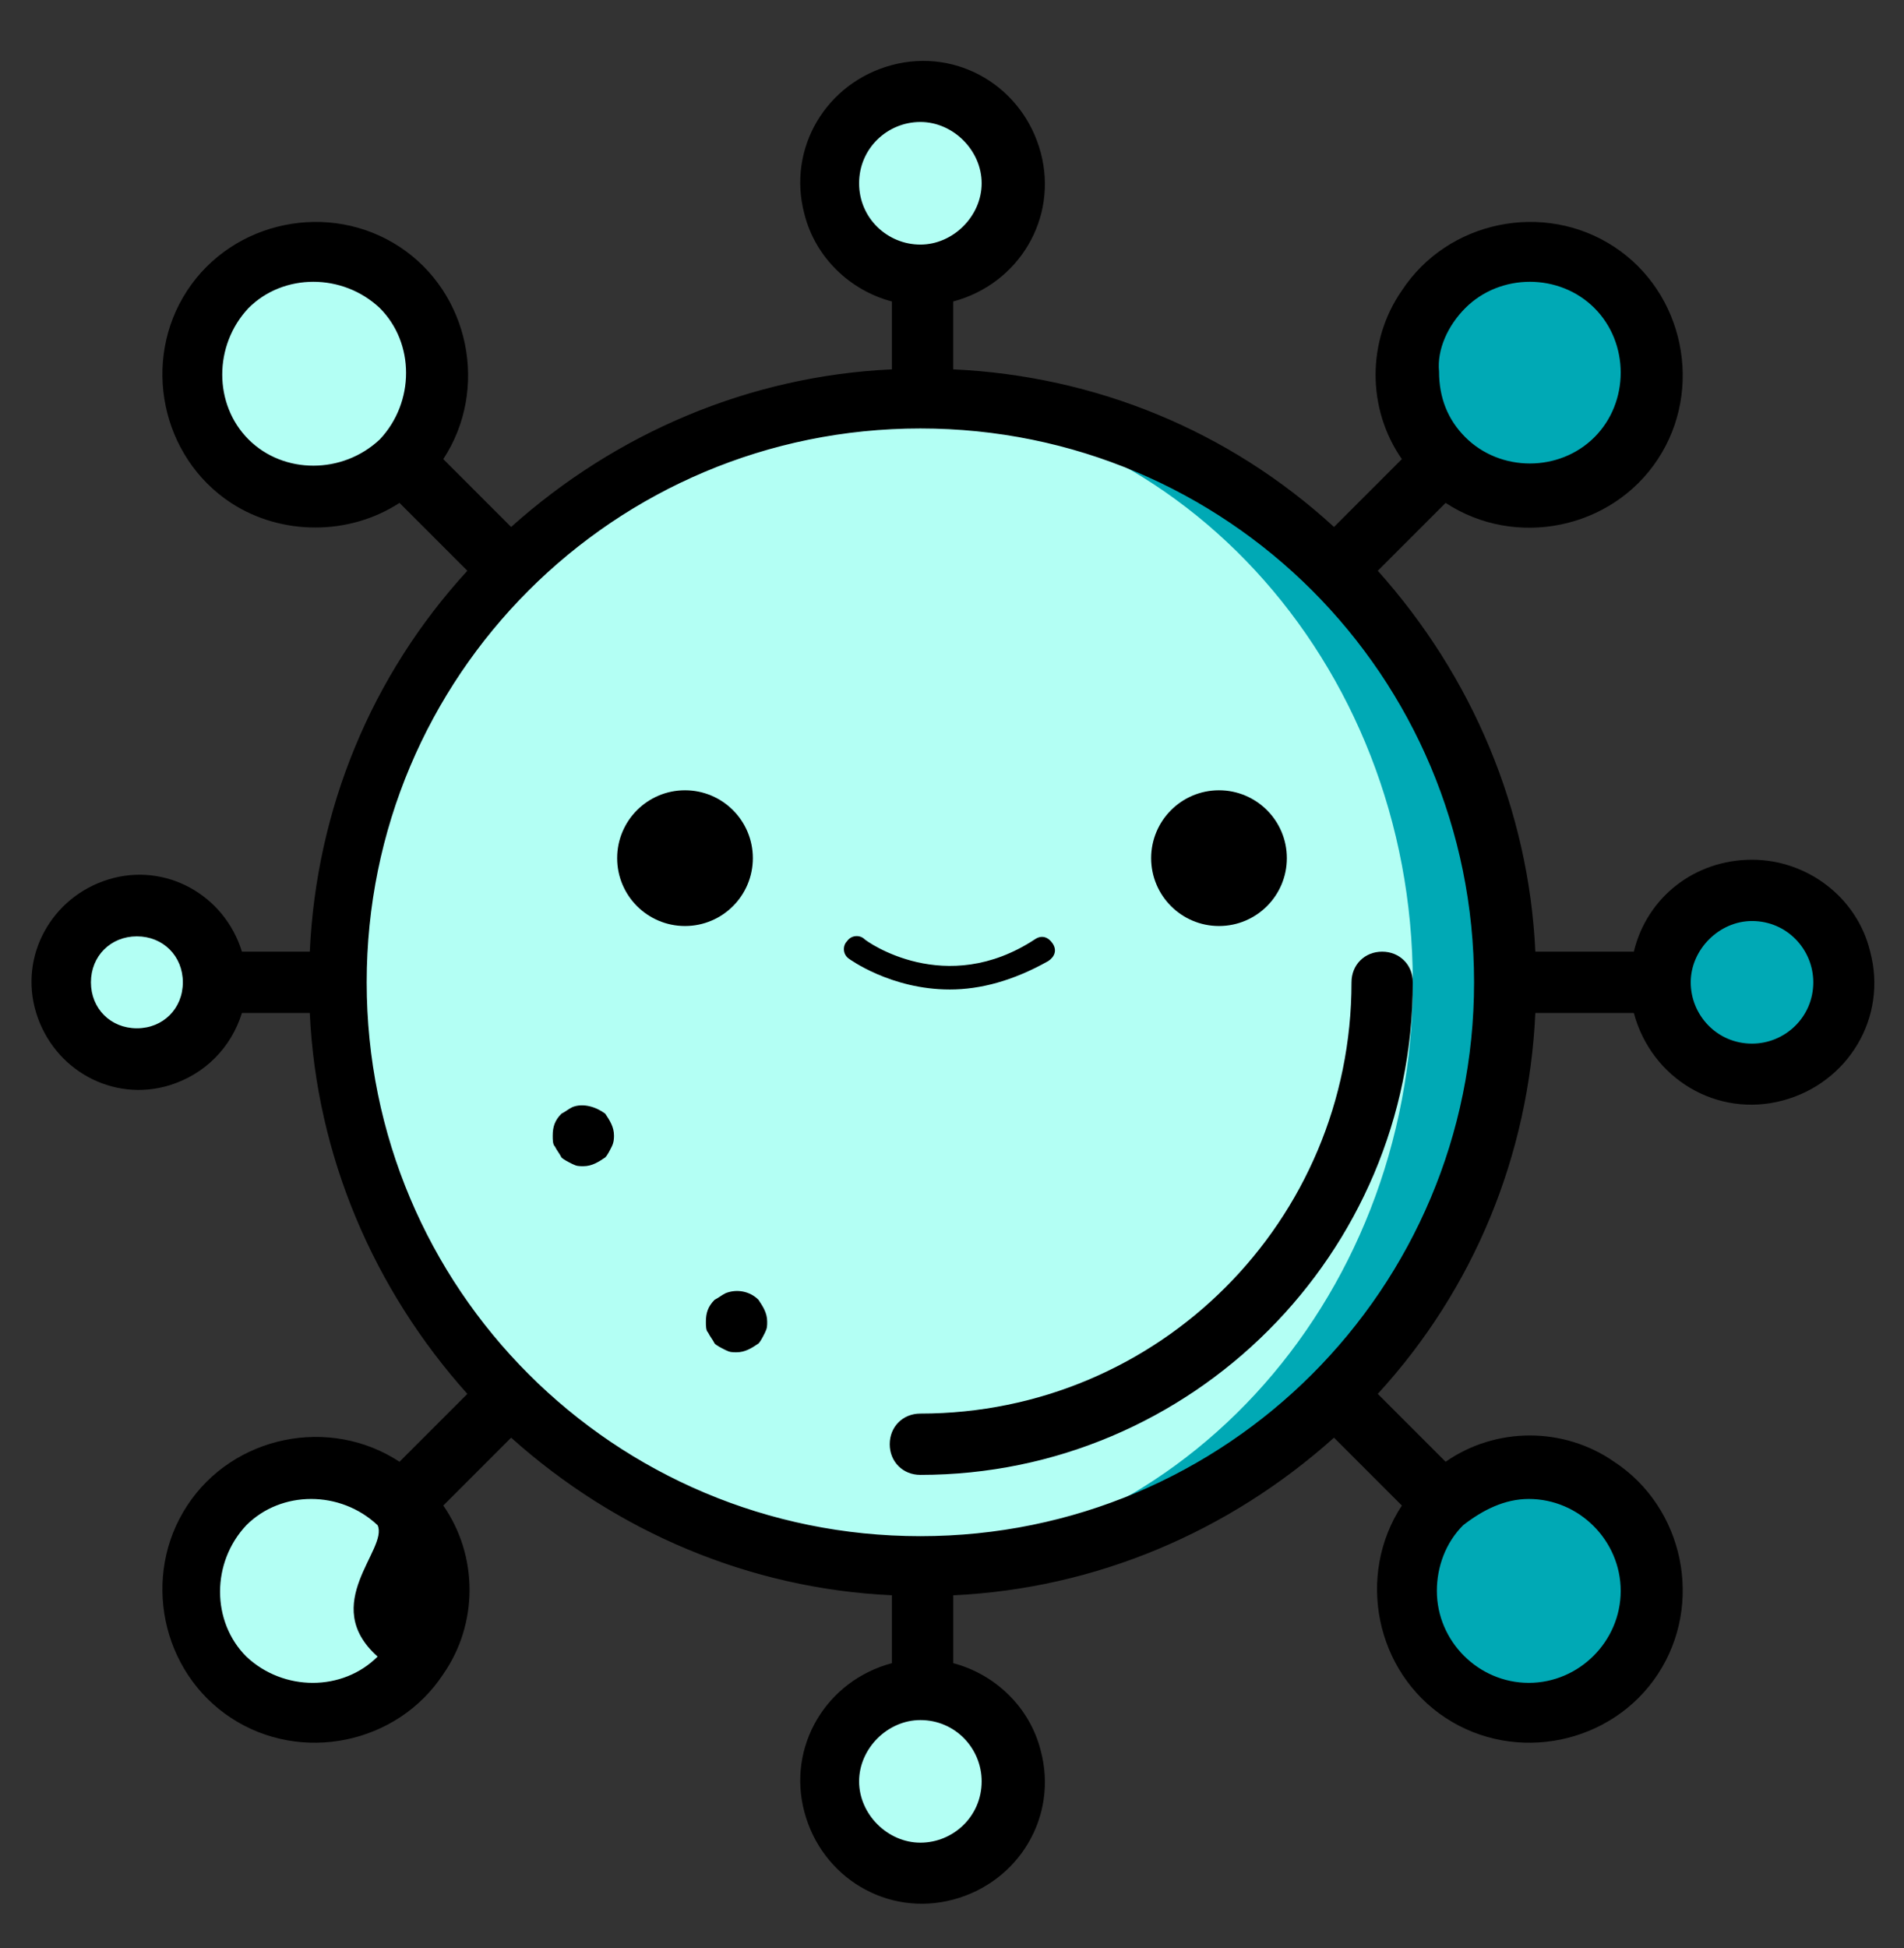 <?xml version="1.0" encoding="utf-8"?>
<!-- Generator: Adobe Illustrator 23.1.1, SVG Export Plug-In . SVG Version: 6.00 Build 0)  -->
<svg version="1.1" id="圖層_1" xmlns="http://www.w3.org/2000/svg" xmlns:xlink="http://www.w3.org/1999/xlink" x="0px" y="0px"
	 viewBox="0 0 87 89" style="enable-background:new 0 0 87 89;" xml:space="preserve">
<rect x="0" y="0" width="87" height="89" fill="#333333" stroke="none"/>
<style type="text/css">
	.st0{fill:#B3FFF4;}
	.st1{fill:#21D8C6;}
	.st2{fill:#F7FFFD;}
	.st3{opacity:0.44;}
	.st4{fill:#00A9B5;}
</style>
<g>
	<g>
		<g>
			<path class="st0" d="M48.9-54.3c-0.3-1.6-0.7-3.2-1.2-4.8c-0.1,0.1,0,0.2,0,0.2c0,0.1,0,0.2,0,0.3c0.1,1.7,0.3,3.3,0.7,5
				c0.1,0.6,0.3,1.2,0.5,1.8c0.1,0.2,0.1,0.4,0.2,0.6c0.2,0.4,0.4,0.7,0.7,0.9c0.3,0.2,0.6,0.4,0.9,0.6c0.3,0.2,0.5,0.3,0.7,0.6
				c0.2,0.2,0.3,0.4,0.4,0.6c0.2,0.4,0.2,0.8-0.1,1.2c-0.4,0.5-0.9,0.8-1.5,1c-0.7,0.3-1.5,0.5-2.3,0.6s-1.5,0.1-2.3,0
				c-0.7-0.1-1.5-0.2-2.1-0.5c-0.4-0.2-0.8-0.4-1.2-0.8c-0.2-0.3-0.3-0.6-0.3-0.9c0-0.3,0.1-0.6,0.3-0.9c0.2-0.2,0.3-0.4,0.5-0.5
				c0.3-0.2,0.6-0.4,0.9-0.7c0.3-0.2,0.6-0.5,0.9-0.8c0.4-0.5,0.7-1.1,0.8-1.8c0.1-0.7,0.1-1.4,0.1-2.1c0-0.1,0-0.2,0-0.3
				c-0.1-0.6-0.2-1.2-0.4-1.8c0-0.1-0.1-0.3-0.1-0.4c-0.1,0-0.2,0-0.2,0.1s0,0.1,0,0.2c0,0.2,0,0.4,0,0.6c0.1,0.7,0.1,1.3,0.1,2
				c0,0.1,0,0.2,0,0.3c-0.5,0.1-2.8,0-4.4-0.2c-3.2-0.4-6.2-1.3-9.1-2.7c0-0.1,0-0.2,0-0.3c0.2-0.5,0.4-0.9,0.5-1.4
				c0.1-0.2,0.2-0.5,0.2-0.7c0.1-0.4,0.2-0.7,0.3-1.1c0.2-0.7,0.4-1.3,0.6-2c0-0.1,0-0.2,0.1-0.2c-0.1,0.1-0.2,0.3-0.3,0.4
				c-0.5,1-1,1.9-1.4,3s-0.9,2.1-1.2,3.2c-0.1,0.2-0.1,0.5-0.2,0.7c-0.1,0.4,0,0.8,0.1,1.2c0.1,0.3,0.2,0.6,0.4,1
				c0.1,0.3,0.3,0.6,0.3,1c0,0.2,0.1,0.5,0,0.7c-0.1,0.4-0.3,0.7-0.7,0.9c-0.5,0.2-1,0.2-1.5,0.1s-1.1-0.2-1.5-0.4
				c-1.2-0.5-2.4-1.2-3.4-2c-0.4-0.3-0.7-0.7-1-1.1s-0.5-0.7-0.6-1.2C22-55.4,22-55.7,22.2-56s0.4-0.6,0.8-0.7
				c0.3-0.1,0.6-0.1,1-0.2c0.3,0,0.6-0.1,1-0.1s0.7-0.1,1.1-0.2c0.6-0.2,1.1-0.6,1.5-1.1c0.4-0.6,0.8-1.2,1.2-1.8
				c0-0.1,0.1-0.1,0.1-0.2c0.2-0.6,0.5-1.2,0.7-1.9c0-0.1,0.1-0.2,0.1-0.3c-0.1,0-0.2,0-0.3,0.1c-0.1,0.2-0.2,0.3-0.3,0.5
				c-0.2,0.5-0.5,1-0.8,1.4c-0.2,0.4-0.5,0.7-0.7,1.1c0,0.1-0.1,0.1-0.1,0.2c-0.7-0.3-2.7-1.9-4.2-3.4c-2.6-2.6-4.7-5.5-6.2-8.8
				c-1.7-3.6-2.6-7.3-2.8-11.2c-0.2-3.8,0.3-7.5,1.6-11.1c4.9-14.4,19.3-22,32.4-20.1c0,0.5,0,1.1,0.1,1.7c0,0.5,0.1,1.1,0.1,1.6
				c0.1,0,0.1,0,0.1-0.1c0.1-0.3,0.1-0.6,0.2-1c0.2-1.4,0.4-2.7,0.4-4.1c0-0.6,0.1-1.1,0.1-1.7c0-0.7-0.1-1.4-0.4-2.1
				c-0.2-0.4-0.4-0.7-0.6-1c-0.5-0.6-1.1-1.2-1.7-1.8c-0.2-0.2-0.4-0.4-0.6-0.7c-0.2-0.2-0.3-0.4-0.4-0.6c-0.1-0.2-0.1-0.4,0.1-0.6
				c0.1-0.2,0.3-0.4,0.5-0.5c0.4-0.2,0.7-0.3,1.1-0.3c0.9-0.2,1.8-0.2,2.7-0.2c1.8,0,3.5,0.2,5.2,0.6c0.5,0.1,0.9,0.2,1.3,0.4
				c0.3,0.1,0.6,0.3,0.8,0.5c0.2,0.2,0.3,0.4,0.2,0.7c-0.1,0.4-0.2,0.7-0.5,1c-0.2,0.1-0.3,0.3-0.5,0.4c-0.5,0.3-1,0.6-1.6,0.9
				c-0.3,0.2-0.6,0.3-1,0.5c-0.5,0.3-0.9,0.7-1.1,1.2c-0.1,0.3-0.2,0.5-0.3,0.8c-0.3,1.2-0.6,2.3-0.9,3.5c-0.3,1.4-0.5,2.8-0.7,4.2
				c0,0.1,0,0.2,0,0.3c0.3-0.9,0.6-1.9,1-2.8c12,3,20.4,13.4,22,24.3c-1.7,0.2-3.3,0.5-5,0.8c0.2,0.1,0.4,0.1,0.5,0.1
				c0.8,0,1.6,0,2.3,0c1.5-0.1,2.9-0.2,4.4-0.5c0.2,0,0.5-0.1,0.7-0.2c0.4-0.1,0.7-0.4,1-0.7c0.2-0.2,0.4-0.5,0.7-0.8
				c0.3-0.3,0.5-0.6,0.9-0.9c0.2-0.1,0.4-0.2,0.6-0.2c0.3-0.1,0.6,0,0.8,0.2c0.3,0.3,0.5,0.6,0.7,1c0.3,0.7,0.5,1.4,0.6,2.1
				c0.1,1.1,0,2.2-0.2,3.3c-0.1,0.6-0.3,1.2-0.6,1.8c-0.2,0.3-0.4,0.7-0.7,0.9c-0.2,0.2-0.5,0.4-0.8,0.4c-0.5,0.1-0.9,0-1.3-0.4
				c-0.3-0.3-0.5-0.6-0.7-0.9c-0.2-0.4-0.5-0.8-0.8-1.2c-0.5-0.6-1.2-1-2-1.1c-0.7-0.1-1.4-0.2-2-0.2c-0.1,0-0.2,0-0.3,0
				c-0.6,0.1-1.3,0.1-1.9,0.2c-0.1,0-0.3,0-0.4,0.1c0,0.1,0,0.2,0.1,0.2s0.1,0,0.2,0c0.2,0,0.4,0,0.6,0c0.9,0,1.8,0.1,2.6,0.2
				c0.1,0,0.1,0,0.2,0c0.1,0.1,0,0.2,0,0.3c0,2.8-0.4,5.6-1.1,8.3c-1.3,4.4-3.4,8.3-6.4,11.8c-0.8,0.9-1.7,1.8-2.6,2.6
				c-1.3,1.1-2.6,2.1-4.1,3c-1,0.6-2.1,1.2-3.2,1.7c-2.4,1.1-4.9,1.9-7.5,2.3C49.2-54.3,49.1-54.3,48.9-54.3z M51.2-72.2
				c-0.1,0.2-0.1,0.3,0,0.4c0.1,0.2,0.2,0.3,0.3,0.5c0.5,0.6,0.9,1.3,1.3,1.9c0.3,0.4,0.5,0.8,0.7,1.2s0.3,0.8,0.3,1.3
				c0,0.3-0.1,0.6-0.2,0.9c-0.1,0.3-0.2,0.5-0.3,0.8c-0.1,0.2-0.2,0.5-0.2,0.7c-0.1,0.3-0.2,0.6-0.2,0.9s0,0.5,0.1,0.7
				c0.2,0.6,0.7,1,1.3,1.2c0.3,0.1,0.5,0.1,0.8,0.1c0.4,0,0.7,0,1.1-0.1c0.9-0.2,1.8-0.6,2.6-1c0.5-0.3,1-0.6,1.4-1
				c0.7-0.5,1.4-1.2,1.9-1.9c0.4-0.6,0.7-1.2,0.8-1.9c0.1-0.8-0.2-1.3-0.8-1.7c-0.2-0.2-0.5-0.3-0.8-0.3c-0.3-0.1-0.7-0.1-1-0.1
				s-0.6,0-0.9,0c-0.5,0-0.9-0.2-1.3-0.5c-0.4-0.3-0.8-0.7-1.2-1.1c-0.4-0.4-0.8-0.8-1.1-1.2c-0.3-0.3-0.6-0.5-0.9-0.8
				c-0.7-0.6-1.3-1.2-2-1.8c-0.1-0.1-0.1-0.1-0.2-0.1c0.2,0.3,0.4,0.6,0.6,0.9c0.3,0.4,0.7,0.9,1,1.3c0.3,0.3,0.5,0.6,0.8,0.9
				c0.6,0.7,1.2,1.3,1.9,1.9c0.3,0.3,0.7,0.6,1,0.9c0.3,0.2,0.7,0.4,1.1,0.4c0.3,0,0.6,0,0.9,0.1c0.2,0,0.5,0,0.7,0
				c0.4,0,0.8,0.1,1.1,0.4c0.4,0.2,0.5,0.6,0.5,1c0,0.3-0.1,0.6-0.2,0.8c-0.2,0.6-0.6,1.1-1,1.6c-0.4,0.4-0.8,0.8-1.3,1.1
				c-0.7,0.6-1.5,1-2.3,1.4c-0.6,0.2-1.1,0.4-1.7,0.5c-0.4,0-0.8,0-1.1-0.1c-0.5-0.2-1-0.8-0.9-1.4c0.1-0.3,0.1-0.6,0.2-0.9
				c0.1-0.3,0.2-0.6,0.3-0.9s0.2-0.7,0.3-1c0.1-0.7,0-1.4-0.4-2.1c-0.3-0.5-0.6-1-0.9-1.6c-0.1-0.1-0.2-0.3-0.3-0.4
				c-0.4-0.4-0.7-0.8-1.1-1.1C51.5-71.9,51.4-72,51.2-72.2z M56.7-94.2c0.1,0.1,0.2,0,0.3,0l0.1-0.1c0.4-0.4,0.8-0.9,1.2-1.3
				c0.6-0.5,1.1-1.1,1.8-1.6c0.4-0.3,0.8-0.5,1.2-0.5c0.3,0,0.6,0,1,0c0.3,0,0.7,0.1,1,0.2c0.3,0.1,0.6,0.1,0.9,0.1
				c0.2,0,0.5,0,0.7,0c0.4-0.1,0.7-0.2,1-0.5c0.4-0.4,0.6-0.8,0.6-1.3c0-0.6-0.1-1.1-0.3-1.7c-0.2-0.5-0.4-1-0.7-1.4
				c-0.5-0.7-1-1.3-1.6-1.8c-0.5-0.5-0.9-0.9-1.5-1.2c-0.7-0.5-1.5-0.8-2.4-1c-0.3-0.1-0.6-0.1-0.9-0.1c-0.7,0-1.2,0.4-1.5,1.1
				c-0.1,0.3-0.2,0.6-0.2,0.9c0,0.4,0,0.7,0.1,1.1c0.1,0.3,0.1,0.7,0.1,1c0.1,0.4,0,0.8-0.2,1.1c-0.1,0.2-0.3,0.5-0.4,0.7
				c-0.4,0.7-0.9,1.4-1.4,2.1c-0.1,0.2-0.3,0.4-0.4,0.5c-0.1,0.2-0.3,0.5-0.4,0.7c-0.5,0.7-0.9,1.4-1.3,2.2c0,0.1-0.1,0.1-0.1,0.2
				c0.1-0.1,0.2-0.1,0.2-0.2c0.5-0.5,1-1.1,1.4-1.6c0.6-0.6,1-1.3,1.5-2c0.5-0.6,0.9-1.3,1.3-1.9c0.1-0.2,0.2-0.4,0.3-0.6
				c0.2-0.4,0.3-0.8,0.2-1.2c0-0.3-0.1-0.7-0.1-1c-0.1-0.3-0.1-0.7-0.1-1c0-0.2,0.1-0.4,0.1-0.6c0.2-0.4,0.5-0.6,0.9-0.7
				c0.3,0,0.6,0,0.8,0.1c0.8,0.2,1.5,0.5,2.2,1c0.4,0.3,0.8,0.7,1.2,1.1c0.6,0.6,1.2,1.3,1.6,2c0.2,0.4,0.5,0.9,0.6,1.3
				c0.1,0.4,0.2,0.8,0.1,1.2c-0.1,0.6-0.6,1-1.2,1c-0.2,0-0.4,0-0.6,0c-0.4-0.1-0.7-0.1-1.1-0.2c-0.3-0.1-0.7-0.1-1-0.1
				c-0.8,0-1.5,0.2-2.1,0.7c-0.4,0.3-0.8,0.7-1.2,1c-0.3,0.3-0.6,0.6-0.8,1c-0.1,0.2-0.2,0.3-0.4,0.5c-0.2,0.3-0.4,0.6-0.6,0.8
				C56.7-94.3,56.7-94.3,56.7-94.2z M31.4-81.2c-0.1,0-0.1,0-0.1,0c-0.2,0-0.3,0-0.5,0.1c-0.4,0.1-0.7,0.2-1.1,0.2
				c-0.8,0.1-1.6,0.4-2.4,0.6c-1,0.3-2.1,0.6-3.1,1.1c-0.6,0.2-1,0.6-1.4,1.2c-0.1,0.2-0.3,0.5-0.4,0.7c-0.1,0.2-0.2,0.4-0.3,0.5
				c-0.2,0.3-0.5,0.6-0.8,0.9c-0.4,0.2-0.7,0.2-1.1,0c-0.1,0-0.1-0.1-0.2-0.1c-0.3-0.2-0.6-0.5-0.8-0.8c-0.3-0.5-0.6-1-0.8-1.6
				c-0.4-1.3-0.6-2.6-0.5-3.9c0-0.6,0.1-1.3,0.3-1.9c0.1-0.3,0.3-0.7,0.5-0.9c0.5-0.5,1.2-0.7,1.8-0.2c0.2,0.1,0.4,0.3,0.5,0.4
				c0.3,0.3,0.7,0.7,1,1c0.8,0.7,1.7,1.1,2.8,1c0.3,0,0.7-0.1,1-0.1c0.5,0,1.1-0.1,1.6-0.3c0.5-0.2,1-0.3,1.5-0.5
				c0.1,0,0.2,0,0.2-0.1s-0.2-0.2-0.3-0.2c-0.2,0-0.4,0.1-0.6,0.1c-0.7,0.1-1.4,0.2-2.1,0.3c-0.5,0.1-1,0.1-1.6,0.1
				s-1.1-0.2-1.6-0.5c-0.1-0.1-0.3-0.2-0.4-0.4c-0.3-0.3-0.5-0.5-0.8-0.8c-0.3-0.3-0.6-0.6-0.9-0.8C20-86.7,19-86.4,18.5-86
				c-0.2,0.2-0.4,0.4-0.5,0.6c-0.3,0.4-0.5,0.9-0.6,1.4c-0.2,0.7-0.2,1.3-0.2,2c0,1.1,0.2,2.1,0.5,3.2c0.2,0.9,0.6,1.7,1.2,2.5
				c0.3,0.3,0.6,0.6,0.9,0.8c0.5,0.3,1,0.4,1.6,0.2c0.2-0.1,0.5-0.2,0.7-0.4c0.4-0.3,0.6-0.7,0.9-1.1c0.2-0.3,0.3-0.6,0.5-0.9
				c0.2-0.3,0.5-0.6,0.9-0.8c0.7-0.3,1.4-0.6,2.2-0.8c0.7-0.2,1.4-0.4,2.1-0.7c0.9-0.3,1.8-0.7,2.7-1C31.3-81.1,31.3-81.1,31.4-81.2
				z"/>
			<path class="st0" d="M16.9-98.1c-0.4,0.9-0.8,1.7-1.2,2.6c-0.1,0-0.2,0-0.3,0c-0.7-0.1-1.4-0.2-2.1-0.3c-0.2,0-0.4,0-0.6,0
				c-0.5,0-0.9,0.1-1.3,0.4c-0.3,0.2-0.6,0.4-0.9,0.6c-0.3,0.2-0.5,0.4-0.8,0.5c-0.2,0.1-0.4,0.1-0.6,0.1c-0.4,0-0.7-0.1-0.9-0.5
				c-0.2-0.1-0.3-0.4-0.3-0.6c-0.2-0.8-0.2-1.5-0.2-2.3c0-0.4,0.1-0.7,0.2-1.1c0.2-0.8,0.5-1.7,0.9-2.5c0.4-0.7,0.8-1.3,1.4-1.9
				c0.3-0.2,0.6-0.4,0.9-0.6c0.4-0.1,0.8-0.1,1.2,0.1c0.1,0.1,0.3,0.2,0.4,0.3c0.2,0.2,0.3,0.5,0.4,0.7c0.1,0.4,0.2,0.7,0.3,1.1
				c0.1,0.4,0.3,0.7,0.4,1.1c0.4,0.7,0.9,1.1,1.6,1.5c0.5,0.2,0.9,0.4,1.4,0.6C16.8-98.2,16.8-98.1,16.9-98.1z"/>
			<path class="st1" d="M32.4-112.4c-0.6,0.3-1.2,0.5-1.8,0.8c-0.2-0.2-0.2-0.5-0.4-0.7c-0.1-0.3-0.3-0.6-0.4-0.9
				c-0.2-0.4-0.5-0.9-0.8-1.2c-0.2-0.2-0.4-0.4-0.7-0.6c-0.4-0.3-0.8-0.5-1.3-0.6c-0.5-0.1-1-0.3-1.5-0.4c-0.3-0.1-0.6-0.2-0.9-0.3
				c-0.2-0.1-0.4-0.2-0.6-0.3c-0.1-0.1-0.2-0.2-0.3-0.3c-0.2-0.3-0.2-0.6-0.1-0.9c0.1-0.1,0.2-0.3,0.3-0.4c0.3-0.4,0.7-0.8,1.1-1.1
				c1.1-0.9,2.4-1.5,3.8-2c0.5-0.2,1-0.3,1.4-0.4c0.3-0.1,0.6-0.1,0.9-0.1s0.6,0,0.9,0.1c0.5,0.2,0.8,0.5,0.9,1.1
				c0.1,0.5,0,0.9-0.2,1.4s-0.5,1.1-0.8,1.5c-0.1,0.1-0.2,0.3-0.3,0.4c-0.1,0.2-0.2,0.3-0.2,0.5c-0.3,0.6-0.3,1.2-0.2,1.8
				c0.1,0.4,0.2,0.7,0.4,1.1C31.8-113.4,32.1-112.8,32.4-112.4C32.4-112.4,32.4-112.4,32.4-112.4z"/>
			<path class="st0" d="M15.9-72.1c0.3,0.7,0.6,1.3,0.9,2c-0.3,0.1-0.5,0.3-0.8,0.4c-0.6,0.3-1.2,0.7-1.7,1.1
				c-0.6,0.5-1,1.1-1.2,1.8c-0.1,0.4-0.2,0.8-0.3,1.2c-0.1,0.2-0.1,0.5-0.2,0.7c-0.1,0.3-0.3,0.5-0.5,0.7s-0.4,0.2-0.7,0.3
				c-0.3,0-0.6,0-1-0.2c-0.3-0.1-0.7-0.3-0.9-0.6c-1.2-1.1-2-2.4-2.5-3.9c0-0.6-0.1-1.1,0-1.6c0.1-0.6,0.4-1,1-1.3
				c0.4-0.2,0.8-0.2,1.2-0.2c0.2,0,0.5,0.1,0.7,0.2c0.3,0.1,0.5,0.2,0.8,0.3c0.8,0.4,1.5,0.4,2.4,0.2c0.6-0.2,1.2-0.4,1.8-0.7
				C15.2-71.8,15.5-71.9,15.9-72.1z"/>
			<path class="st0" d="M70-67.2c0.5-0.8,1-1.7,1.5-2.6c0.1,0,0.1,0,0.2,0.1c0.2,0.1,0.4,0.2,0.6,0.3c0.7,0.3,1.4,0.4,2.2,0.2
				c0.3-0.1,0.7-0.2,1-0.3c0.2-0.1,0.4-0.1,0.7-0.1c0.2,0,0.3,0,0.5,0.1s0.4,0.3,0.5,0.5c0.1,0.2,0.1,0.4,0.1,0.6
				c0,0.3,0,0.6-0.1,0.9c-0.1,0.6-0.4,1.3-0.7,1.8c-0.5,0.9-1.1,1.8-1.8,2.6c-0.3,0.3-0.6,0.6-1,0.8c-0.4,0.3-0.9,0.4-1.3,0.5
				c-0.8,0.1-1.2-0.3-1.4-1c-0.1-0.2-0.1-0.5-0.1-0.7c0-0.3,0.1-0.7,0.1-1c0-0.2,0-0.4,0.1-0.6c0-0.4-0.1-0.8-0.3-1.1
				c-0.2-0.2-0.3-0.5-0.5-0.7C70.1-67.1,70-67.1,70-67.2z"/>
			<path class="st1" d="M66.6-105c-0.8-0.9-1.7-1.7-2.5-2.4c0-0.1,0.1-0.1,0.1-0.2c0.4-0.4,0.7-0.8,0.8-1.4c0.1-0.4,0.2-0.9,0.2-1.3
				c0-0.3,0-0.5,0.1-0.8c0-0.2,0-0.3,0.1-0.5c0.1-0.2,0.2-0.3,0.4-0.4c0.3-0.1,0.6-0.1,0.8,0c0.5,0.1,1,0.3,1.5,0.6
				c0.6,0.3,1.1,0.8,1.6,1.2c0.3,0.3,0.7,0.7,0.9,1.1c0.3,0.6,0.6,1.1,0.6,1.8c0,0.2,0,0.4-0.1,0.6c-0.1,0.2-0.2,0.4-0.5,0.4
				c-0.1,0-0.3,0-0.5,0c-0.4,0-0.7,0-1.1,0c-0.5,0-1,0.1-1.4,0.3c-0.3,0.2-0.6,0.4-0.9,0.6C66.8-105.2,66.7-105.1,66.6-105z"/>
			<path class="st1" d="M13.9-79.2c-0.3,0.2-0.6,0.4-0.9,0.3c-0.2,0-0.4-0.1-0.6-0.2c-0.2-0.2-0.3-0.3-0.4-0.5
				c-0.3-0.5-0.5-1.1-0.6-1.7c-0.3-1.3-0.4-2.7-0.1-4c0.1-0.4,0.1-0.7,0.3-1c0.1-0.3,0.3-0.5,0.5-0.7c0.4-0.4,0.9-0.4,1.3-0.1
				l0.1,0.1c0.2,0.1,0.2,0.2,0.2,0.4c-0.1,0.9-0.1,1.8-0.1,2.8c0,1.5,0.1,3,0.3,4.4C13.9-79.4,13.9-79.3,13.9-79.2z"/>
		</g>
		<g>
			<path class="st2" d="M26.3-50.9c0,0-2.9-1.5-1.5-3.3c1.4-1.7,0.9,0,2.9-2.4c2-2.3,3.7-6.8,3.6-7.4c-0.1-0.5-2,1.6-2,1.6
				s-3.8-1.8-7.1-5.1c-3.3-3.3-8.3-11.3-5.5-25.2s14.5-18.8,14.5-18.8s-14.5,7-16.6,20.5C12.5-77.3,17-70.4,17-70.4s2.4,5,4.8,7.1
				c2.4,2.2,5.6,4.8,5.6,4.8s-0.8,0.7-2.5,1.2c-1.6,0.5-3.5,0.1-2.9,2.5s3,3.5,4.4,3.8"/>
			<path class="st2" d="M18-79.4c0,0,0.3-2.5,1.7-3c1.4-0.5,2.4,1.2,3.5,1.5c1.1,0.3,10.2-4,9.4-4.1c-0.5-0.1-4.9,2.2-7.4,1.7
				c-3.9-0.8-4.5-3.5-6-2.6C17.7-85.1,17.3-80.7,18-79.4z"/>
		</g>
		<g class="st3">
			<g>
				<path class="st4" d="M53.3-95c0,0,5.5-3.9,6.2-5.2c0.7-1.3-0.1-2.8,0.7-3.5c0.8-0.7,3.3-0.4,3.3-0.4s-4.1-3.5-5.2-1.6
					c-1.1,2,0.8,3.3-0.6,4.8C56.4-99.4,53.3-95,53.3-95z"/>
				<path class="st4" d="M20.4-103.1c0,0,8.9-7.5,16.9-8.2c8-0.6,11.2-0.3,11.2-0.3l-0.2-2.7C48.3-114.3,31.5-117,20.4-103.1z"/>
				<path class="st4" d="M80.3-82.9c-1.2-0.2-0.4-3.3-2-3.9s-10.5,0.3-10.7,1.4c-0.2,1.1,2.8,3.5,2.9,5.3c0.1,1.8-4.3,7.4-6.2,8.6
					c-1.9,1.1-6.4-1.4-8-2.3c-1.1-0.6-1.5-0.1-1.7,0.2c0.1,0.1,0.2,0.2,0.3,0.3c0.3,0.3,0.6,0.5,0.9,0.8c0.4,0.4,0.7,0.8,1.1,1.2
					c0.4,0.4,0.8,0.7,1.2,1.1c0.4,0.3,0.8,0.5,1.3,0.5c0.3,0,0.6,0,0.9,0c0.3,0,0.7,0,1,0.1s0.5,0.2,0.8,0.3c0.6,0.4,0.9,1,0.8,1.7
					c-0.1,0.7-0.4,1.3-0.8,1.9c-0.5,0.8-1.1,1.4-1.9,1.9c-0.5,0.3-0.9,0.7-1.4,1c-0.8,0.5-1.7,0.8-2.6,1c-0.4,0.1-0.7,0.1-1.1,0.1
					c-0.3,0-0.6-0.1-0.8-0.1c-0.6-0.2-1-0.6-1.3-1.2c-0.1-0.2-0.1-0.5-0.1-0.7c0-0.3,0.1-0.6,0.2-0.9c0.1-0.2,0.2-0.5,0.2-0.7
					c0.1-0.3,0.2-0.5,0.3-0.8s0.1-0.6,0.2-0.9c0-0.4-0.1-0.7-0.2-1c-0.2,0-0.4,0-0.7,0.2c-0.6,0.4-1.4,6.4-2.2,6.6
					c-0.7,0.2-3.3-2.5-3.9-1.9c-0.6,0.6-0.1,8.7,0,10.6c0,1.9,1.5,2.7,1.5,3.7s-2.1,1.6-4.1,0.9C43-48.4,42.9-49,43-49.5
					c-0.1,0.1-0.2,0.1-0.3,0.2c-0.2,0.1-0.4,0.3-0.5,0.5C42-48.5,42-48.2,42-47.9s0.1,0.5,0.3,0.8c0.3,0.4,0.7,0.6,1.2,0.8
					c0.7,0.3,1.4,0.4,2.1,0.5c0.8,0.1,1.5,0,2.3,0c0.8-0.1,1.6-0.2,2.3-0.6c0.6-0.2,1.1-0.6,1.5-1c0.3-0.4,0.4-0.7,0.1-1.2
					c-0.1-0.2-0.2-0.4-0.4-0.6s-0.5-0.4-0.7-0.6c-0.3-0.2-0.6-0.4-0.9-0.6c-0.3-0.2-0.5-0.6-0.7-0.9c-0.1-0.2-0.2-0.4-0.2-0.6
					c-0.2-0.6-0.3-1.2-0.5-1.8c-0.3-1.6-0.5-3.3-0.7-5c0-0.1,0-0.2,0-0.3c0-0.1,0-0.1,0-0.2c0.5,1.6,0.9,3.2,1.2,4.8
					c0.1,0,0.2,0,0.3,0c2.6-0.4,5.1-1.2,7.5-2.3c1.1-0.5,2.2-1.1,3.2-1.7c1.4-0.9,2.8-1.9,4.1-3c0.9-0.8,1.8-1.7,2.6-2.6
					c3-3.4,5.2-7.3,6.4-11.8c0.8-2.7,1.2-5.5,1.1-8.3c0-0.1,0-0.2,0-0.3c-0.1,0-0.1,0-0.2,0c-0.9-0.1-1.7-0.2-2.6-0.2
					c-0.2,0-0.4,0-0.6,0c-0.1,0-0.2,0-0.2,0c-0.1,0-0.1-0.1-0.1-0.2c0.1,0,0.3,0,0.4-0.1c0.6-0.1,1.3-0.1,1.9-0.2c0.1,0,0.2,0,0.3,0
					c0.7,0,1.4,0.1,2,0.2c0.8,0.1,1.5,0.5,2,1.1c0.3,0.4,0.6,0.8,0.8,1.2c0.2,0.3,0.4,0.6,0.7,0.9c0.3,0.4,0.8,0.5,1.3,0.4
					c0.3-0.1,0.5-0.2,0.8-0.4c0.3-0.3,0.5-0.6,0.7-0.9c0.2-0.4,0.3-0.8,0.5-1.2C81.4-83.3,80.9-82.8,80.3-82.9z"/>
			</g>
		</g>
		<g>
			<path d="M70.9-110.4L70.9-110.4c-0.4-0.4-0.7-0.7-1-1c-0.8-0.7-1.6-1.1-2.5-1.4c-0.4-0.1-0.7-0.2-1.1-0.2c-0.3,0-0.5,0-0.8,0.1
				c-0.5,0.2-0.8,0.5-1,1c-0.1,0.2-0.1,0.4-0.1,0.6c0,0.2,0,0.5-0.1,0.7c0,0.5-0.1,0.9-0.2,1.4c-0.1,0.4-0.3,0.7-0.6,1l0,0l0,0
				c-1-0.8-2.1-1.6-3.2-2.2c-2.5-1.5-5.1-2.7-7.9-3.4h-0.1l0,0l0,0c0-0.2,0.1-0.3,0.1-0.5c0.3-1.3,0.6-2.5,0.9-3.7
				c0-0.1,0.1-0.3,0.1-0.4v-0.1c0.1-0.4,0.3-0.6,0.7-0.8l0.1-0.1c0.1,0,0.1-0.1,0.2-0.1c0.2-0.1,0.5-0.2,0.7-0.3l0.3-0.2
				c0.6-0.3,1.2-0.7,1.7-1c0.6-0.5,1-1.1,1.1-1.8c0.1-0.5,0-0.9-0.3-1.3c-0.1-0.2-0.3-0.3-0.5-0.5c-0.2-0.1-0.4-0.3-0.7-0.4
				c-0.5-0.2-1-0.4-1.7-0.6c-1.6-0.4-3.3-0.6-5-0.6c-1,0-2,0.1-3,0.3c-0.5,0.1-1,0.2-1.3,0.4c-0.5,0.2-0.8,0.5-1.1,0.9
				s-0.3,0.8-0.2,1.3c0.1,0.2,0.2,0.4,0.3,0.7c0.3,0.3,0.5,0.6,0.8,0.8l0.4,0.5c0.4,0.4,0.8,0.9,1.2,1.3c0.2,0.3,0.5,0.6,0.6,0.9
				c0.3,0.6,0.4,1.2,0.3,1.8c0,0.9-0.1,1.7-0.1,2.6h-0.1c-0.3,0-0.5-0.1-0.8-0.1c-0.4,0-0.8-0.1-1.2-0.1s-0.8,0-1.2,0s-0.8,0-1.2,0
				s-0.8,0-1.2,0.1c-0.4,0-0.8,0.1-1.2,0.1s-0.8,0.1-1.2,0.1c-0.4,0.1-0.8,0.1-1.2,0.2c-0.4,0.1-0.8,0.1-1.2,0.2s-0.8,0.2-1.2,0.3
				c-0.4,0.1-0.8,0.2-1.1,0.3c-0.2,0.1-0.5,0.1-0.7,0.2l-0.5,0.1c-0.2,0-0.3,0.1-0.4,0.2c-0.2,0.1-0.3,0.1-0.4,0.2l-0.1-0.4
				c-0.2-0.4-0.3-0.7-0.5-1.1v-0.1c-0.1-0.3-0.2-0.6-0.3-0.9c-0.1-0.5-0.1-0.9,0.1-1.3c0.1-0.2,0.3-0.4,0.4-0.7
				c0.3-0.6,0.6-1.1,0.9-1.7c0.2-0.4,0.2-0.8,0.3-1.2c0-0.3,0-0.6-0.1-0.9c-0.1-0.4-0.3-0.7-0.6-1c-0.3-0.3-0.6-0.5-1.1-0.5
				c-0.5-0.1-1.1-0.1-1.7,0c-0.8,0.1-1.6,0.4-2.4,0.7c-0.6,0.2-1.2,0.5-1.8,0.8v-0.1l-1.7,1.1l0.1,0.1c-0.4,0.3-0.7,0.6-0.9,0.9
				c-0.2,0.2-0.4,0.5-0.6,0.9c-0.3,0.7-0.2,1.4,0.4,1.9c0.2,0.2,0.5,0.4,0.7,0.5c0.4,0.2,0.8,0.3,1.2,0.4l0.4,0.1
				c0.4,0.1,0.8,0.2,1.2,0.3c0.2,0.1,0.4,0.1,0.6,0.2c0.5,0.2,0.9,0.5,1.1,0.8c0.3,0.3,0.5,0.7,0.6,1l0.7,1.5
				c-0.6,0.3-1.3,0.7-2,1.1c-1.5,0.9-2.8,1.9-4,3c-0.9,0.8-1.7,1.6-2.5,2.4c-1.6,1.7-3,3.7-4.1,5.8v0.1l0,0L17-99
				c-0.6-0.2-1.1-0.4-1.6-0.7c-0.2-0.1-0.3-0.2-0.5-0.4c-0.2-0.3-0.4-0.6-0.6-1.1c-0.1-0.3-0.2-0.5-0.3-0.8c-0.1-0.3-0.2-0.7-0.4-1
				c-0.1-0.3-0.3-0.6-0.6-0.9c-0.6-0.5-1.3-0.7-2.1-0.5c-0.6,0.1-1.1,0.5-1.7,1.1c-0.5,0.5-0.9,1.2-1.3,1.9c-0.4,0.9-0.8,1.9-1,3
				c0,0.2-0.1,0.4-0.1,0.6c-0.1,1.1-0.1,1.9,0.2,2.7c0.1,0.4,0.3,0.7,0.4,1c0.3,0.5,0.8,0.8,1.3,0.8c0.4,0,0.8,0,1.2-0.2
				c0.4-0.1,0.8-0.4,1.3-0.7c0.3-0.2,0.5-0.4,0.8-0.6c0.2-0.1,0.3-0.1,0.5-0.2c0.2,0,0.3,0,0.5,0c0.6,0,1.3,0.1,2.1,0.2L15-94.6
				c0,0.3,0,0.5-0.1,0.6c-0.1,0.2-0.1,0.3-0.2,0.5l-0.1,0.4c0,0.1-0.1,0.3-0.1,0.4l-0.1,0.4c0,0.1-0.1,0.3-0.1,0.4s-0.1,0.3-0.1,0.4
				c0,0.2-0.1,0.3-0.1,0.5L14-90.6c0,0.1-0.1,0.3-0.1,0.4s-0.1,0.3-0.1,0.5c0,0.2-0.1,0.3-0.1,0.5l-0.1,0.6c0,0.1,0,0.2,0,0.3v0.1
				l0,0c-0.5-0.3-1.1-0.3-1.6,0c-0.4,0.2-0.7,0.5-1,1c-0.2,0.4-0.4,0.8-0.5,1.3c-0.3,1.8-0.2,3.5,0.3,5.5c0.2,0.6,0.4,1.1,0.8,1.6
				c0.6,0.8,1.5,1,2.3,0.6c0.3,1.8,0.9,3.6,1.5,5.2l0,0c-0.5,0.2-1,0.5-1.6,0.6c-0.5,0.2-0.9,0.3-1.3,0.4c-0.3,0.1-0.6,0.1-0.8,0
				c-0.2,0-0.3-0.1-0.5-0.2h-0.1c-0.1-0.1-0.3-0.1-0.4-0.2c-0.2-0.1-0.3-0.1-0.5-0.2c-0.3-0.1-0.6-0.2-1-0.3c-1.8-0.2-3,1-3.2,2.3
				c-0.1,0.4-0.1,0.7,0,1c0.1,0.6,0.2,1.3,0.5,2c0.1,0.1,0.1,0.3,0.2,0.4l1.6,2.3c0.1,0.1,0.2,0.2,0.2,0.2c0.5,0.5,0.9,0.8,1.5,1.1
				c0.5,0.2,1,0.3,1.6,0.3c0.5,0,0.9-0.2,1.2-0.5c0.4-0.4,0.6-0.7,0.8-1.2c0.1-0.4,0.2-0.7,0.3-1.1c0.1-0.3,0.1-0.5,0.2-0.8
				c0.2-0.4,0.4-0.8,0.8-1.1c0.4-0.3,0.7-0.6,1.1-0.8c0.4-0.2,0.7-0.4,1.1-0.6c0,0,0,0.1,0.1,0.1l0.3,0.5c0.2,0.3,0.3,0.6,0.5,0.9
				c1.1,1.7,2.2,3.2,3.5,4.6c0.9,1,1.8,1.9,2.7,2.7c0.8,0.7,1.6,1.3,2.5,1.9l0,0c-0.2,0.2-0.4,0.3-0.6,0.4c-0.3,0.1-0.7,0.2-1.1,0.3
				c-0.2,0-0.4,0-0.6,0.1H24c-0.4,0-0.9,0.1-1.3,0.3c-0.4,0.2-0.8,0.5-1,0.8c-0.3,0.5-0.4,1-0.4,1.5c0.1,0.5,0.2,1,0.5,1.5
				c0.4,0.6,0.9,1.2,1.6,1.8c0.9,0.8,2,1.4,3.2,1.9c0.6,0.3,1.2,0.4,2,0.5c0.7,0.1,1.3,0,1.9-0.1c0.4-0.1,0.7-0.3,0.9-0.5
				c0.3-0.3,0.5-0.7,0.5-1.2c0.1-0.5,0-1.1-0.3-1.7c-0.1-0.3-0.3-0.6-0.4-0.9c-0.2-0.5-0.3-1-0.1-1.6c0-0.1,0.1-0.2,0.1-0.3V-56
				l0.2,0.1c0.5,0.2,1,0.4,1.4,0.6c0.7,0.3,1.3,0.5,1.9,0.7c0.6,0.2,1.3,0.4,2,0.6s1.3,0.3,2,0.4c0.6,0.1,1.3,0.2,2,0.3
				c0.7,0.1,1.3,0.1,2,0.2c0.6,0,1.2,0,1.8,0c0,0.1,0,0.3,0,0.4c0,0.5-0.2,0.9-0.5,1.2c-0.2,0.3-0.5,0.5-0.8,0.8l-0.3,0.2
				c-0.2,0.2-0.4,0.3-0.6,0.5c-0.2,0.2-0.5,0.4-0.7,0.7c-0.3,0.4-0.5,0.9-0.4,1.4c0,0.6,0.3,1.1,0.8,1.6c0.4,0.4,1,0.7,1.6,0.9
				c0.6,0.2,1.3,0.4,2.1,0.4c0.7,0.1,1.5,0.1,2.5,0s1.9-0.3,2.7-0.7l1.5-1c0.1-0.1,0.2-0.2,0.2-0.3c0.5-0.6,0.6-1.2,0.4-1.8
				c-0.1-0.3-0.3-0.6-0.5-0.9c-0.3-0.3-0.6-0.6-1-0.9c-0.2-0.1-0.3-0.2-0.5-0.3l-0.3-0.2c-0.3-0.2-0.6-0.5-0.7-1
				c-0.2-0.5-0.3-1-0.4-1.5l0.4-0.1c0.4-0.1,0.8-0.2,1.2-0.2c0.6-0.1,1.2-0.3,1.7-0.4c0.5-0.2,1.1-0.3,1.7-0.5
				c0.5-0.2,1.1-0.4,1.7-0.6c0.5-0.2,1.1-0.5,1.6-0.7c0.6-0.3,1.1-0.6,1.6-0.8c0.5-0.3,1-0.6,1.6-0.9c0.5-0.3,1-0.7,1.5-1
				c0.5-0.4,1-0.7,1.4-1.1c0.4-0.4,0.9-0.7,1.4-1.2c0.4-0.4,0.8-0.8,1.3-1.2c0.4-0.4,0.8-0.9,1.2-1.3c0.3-0.4,0.8-0.9,1.1-1.4
				c0.3-0.3,0.5-0.7,0.8-1l0.1-0.2c0.1,0.1,0.2,0.3,0.3,0.4c0.1,0.2,0.2,0.4,0.2,0.7c0,0.2,0,0.4-0.1,0.7c-0.1,0.4-0.1,0.7-0.1,1.1
				c0,0.5,0.1,0.9,0.3,1.3c0.4,0.7,1,1.1,1.7,1.1c0.4,0,0.9,0,1.3-0.2c0.6-0.2,1.2-0.6,1.8-1.1c0.5-0.5,1-1.1,1.4-1.8
				c0.6-1,1.1-1.8,1.3-2.7c0.2-0.5,0.2-0.9,0.3-1.3c0-0.4,0-0.8-0.1-1.2c-0.2-0.8-0.8-1.3-1.6-1.3c-0.2,0-0.4,0-0.6,0
				s-0.4,0.1-0.5,0.1c-0.2,0-0.3,0.1-0.5,0.1c-0.1,0-0.3,0.1-0.4,0.1c-0.8,0.2-1.5,0.1-2.2-0.3h-0.1c0,0,0,0-0.1,0l0,0v-0.1
				c1.2-2.5,2-5.2,2.5-7.9c0.3-1.8,0.5-3.6,0.5-5.4l0,0c0.4,0.1,0.8,0.3,1.2,0.7c0.3,0.3,0.5,0.6,0.7,1c0.3,0.5,0.5,0.9,0.8,1.2
				c0.6,0.6,1.3,0.8,2.1,0.7c0.4-0.1,0.8-0.3,1.2-0.6c0.4-0.4,0.8-0.9,1-1.4c0.3-0.6,0.5-1.2,0.6-1.8c0.2-0.9,0.3-2,0.2-3.2
				c0-0.7-0.2-1.4-0.4-2.1c-0.2-0.7-0.6-1.4-1.1-1.9c-0.6-0.6-1.3-0.8-2.2-0.5c-0.4,0.2-0.8,0.4-1.2,0.8c-0.1,0.1-0.3,0.3-0.4,0.4
				l-0.1,0.1c-0.2,0.2-0.3,0.4-0.5,0.6c-0.3,0.3-0.6,0.5-1.1,0.6c-0.4,0.1-0.9,0.2-1.5,0.3c-0.1-0.8-0.3-1.6-0.5-2.3
				c-0.2-0.8-0.4-1.6-0.7-2.5c-0.3-0.8-0.6-1.6-0.9-2.4c-0.3-0.8-0.7-1.5-1.1-2.3c-0.3-0.6-0.8-1.4-1.3-2.2
				c-0.4-0.7-0.9-1.4-1.5-2.1c-0.1-0.5-0.5-1-0.9-1.5l-0.1-0.2c0.2-0.2,0.5-0.4,0.8-0.5c0.3-0.2,0.7-0.2,1.1-0.3c0.3,0,0.5,0,0.8,0
				h0.3c0.2,0,0.5,0,0.7-0.1c0.5-0.1,0.8-0.4,1-0.9c0.1-0.3,0.2-0.7,0.2-1.1c-0.1-0.6-0.2-1.2-0.4-1.6l0.1-0.1l-1.1-1.2L70.9-110.4z
				 M70.3-67.2L70.3-67.2c0.5-0.8,0.9-1.5,1.3-2.3c0.2,0.1,0.3,0.2,0.6,0.3c0.8,0.3,1.5,0.4,2.4,0.2c0.2-0.1,0.5-0.1,0.7-0.2
				l0.3-0.1c0.2-0.1,0.4-0.1,0.6-0.1c0.1,0,0.3,0,0.4,0.1c0.2,0.1,0.3,0.2,0.3,0.3c0.1,0.2,0.1,0.3,0.1,0.5c0,0.3,0,0.5-0.1,0.9
				c-0.1,0.6-0.3,1.1-0.7,1.8c-0.5,1-1.1,1.8-1.8,2.6c-0.3,0.3-0.6,0.6-0.9,0.8c-0.4,0.2-0.8,0.4-1.2,0.4c-0.6,0.1-0.9-0.2-1.1-0.8
				c-0.1-0.2-0.1-0.4-0.1-0.6s0-0.5,0.1-0.7v-0.3c0-0.2,0.1-0.4,0.1-0.7c0-0.5-0.1-0.9-0.3-1.3C70.8-66.7,70.6-67,70.3-67.2z
				 M9.6-94.5c-0.2,0.1-0.4,0.1-0.6,0.1c-0.3,0-0.5-0.1-0.7-0.3c-0.1-0.2-0.2-0.4-0.3-0.6c-0.2-0.6-0.2-1.3-0.1-2.2
				c0-0.4,0.1-0.7,0.2-1c0.3-1,0.5-1.7,0.9-2.4c0.4-0.7,0.8-1.3,1.3-1.8c0.2-0.2,0.5-0.4,0.8-0.5s0.6-0.1,1,0.1
				c0.1,0.1,0.2,0.1,0.3,0.2c0.1,0.2,0.2,0.4,0.3,0.7c0.1,0.2,0.1,0.4,0.2,0.6l0.2,0.5c0.1,0.3,0.2,0.7,0.5,1.1
				c0.4,0.7,1,1.2,1.7,1.6c0.3,0.1,0.6,0.3,1,0.4l0.4,0.2c-0.4,0.8-0.7,1.5-1,2.2l0,0c-0.7-0.1-1.4-0.2-2.2-0.3c-0.2,0-0.4,0-0.6,0
				c-0.5,0-1,0.2-1.5,0.4c-0.1,0-0.1,0.1-0.2,0.1c-0.2,0.1-0.4,0.3-0.6,0.4h-0.1C10.2-94.8,9.9-94.6,9.6-94.5z M30.5-112.4
				c-0.1-0.2-0.2-0.3-0.2-0.5c-0.1-0.1-0.1-0.3-0.2-0.4c-0.2-0.4-0.4-0.8-0.8-1.3c-0.2-0.3-0.5-0.5-0.7-0.7
				c-0.4-0.3-0.9-0.5-1.4-0.7c-0.3-0.1-0.6-0.2-0.8-0.2l-0.7-0.1c-0.3-0.1-0.6-0.2-0.9-0.3c-0.2-0.1-0.4-0.1-0.6-0.3
				c-0.1-0.1-0.2-0.1-0.3-0.2c-0.2-0.2-0.2-0.4-0.1-0.7c0.1-0.1,0.1-0.2,0.2-0.4c0.3-0.4,0.6-0.7,1.1-1.1c1-0.8,2.2-1.4,3.7-1.9
				c0.5-0.2,1-0.3,1.4-0.4c0.3-0.1,0.6-0.1,0.9-0.1s0.6,0,0.8,0.1c0.4,0.1,0.7,0.4,0.7,0.8c0,0.4,0,0.8-0.2,1.3s-0.4,1-0.7,1.5
				l-0.1,0.2c-0.1,0.1-0.1,0.2-0.2,0.3c-0.1,0.2-0.2,0.3-0.2,0.5c-0.3,0.6-0.4,1.3-0.2,1.9c0.1,0.4,0.3,0.7,0.4,1.1s0.3,0.7,0.4,1
				l0.2,0.4l-1.4,0.6c-0.1-0.1-0.1-0.2-0.1-0.3L30.5-112.4z M66.6-105.3c-0.7-0.7-1.5-1.4-2.2-2.1c0.4-0.4,0.7-0.9,0.9-1.5
				c0.1-0.5,0.2-0.9,0.3-1.4l0.1-0.8c0-0.2,0-0.3,0.1-0.4c0.1-0.1,0.1-0.2,0.3-0.3c0.2-0.1,0.4-0.1,0.7,0c0.5,0.1,1,0.3,1.4,0.5
				c0.5,0.3,1,0.7,1.6,1.2c0.4,0.4,0.7,0.7,0.9,1.1c0.3,0.5,0.5,1.1,0.6,1.7c0,0.2,0,0.3,0,0.5c-0.1,0.2-0.1,0.2-0.3,0.3
				c-0.1,0-0.3,0-0.4,0s-0.3,0-0.5,0s-0.4,0-0.7,0c-0.6,0-1.1,0.1-1.5,0.4c-0.2,0.1-0.3,0.2-0.5,0.3C67-105.7,66.9-105.6,66.6-105.3
				L66.6-105.3z M15.8-71.8c0.2,0.5,0.5,1.1,0.7,1.6l0,0c-0.2,0.1-0.3,0.2-0.5,0.3c-0.7,0.4-1.3,0.7-1.8,1.2c-0.6,0.5-1,1.1-1.3,1.9
				c-0.1,0.3-0.2,0.6-0.3,0.8l-0.1,0.3c-0.1,0.2-0.1,0.5-0.2,0.7c-0.1,0.2-0.2,0.4-0.4,0.6c-0.1,0.1-0.3,0.2-0.5,0.2
				c-0.3,0-0.5,0-0.8-0.1s-0.6-0.3-0.9-0.5c-1.2-1.1-2-2.3-2.4-3.8c-0.1-0.5-0.2-1-0.1-1.5s0.3-0.8,0.7-1C8-71.3,8-71.3,8.1-71.3
				c0.3-0.2,0.6-0.2,1-0.1c0.2,0,0.4,0.1,0.7,0.2l0.1,0.1c0.2,0.1,0.4,0.2,0.6,0.3c0.8,0.4,1.6,0.5,2.5,0.2c0.6-0.2,1.2-0.4,1.9-0.7
				L15.8-71.8z M13.4-86.7c-0.1,0.9-0.1,1.8-0.1,2.8c0,1.5,0.1,3,0.3,4.5v0.1l0,0c-0.2,0.1-0.4,0.2-0.6,0.2c-0.2,0-0.3-0.1-0.4-0.2
				c-0.1-0.1-0.2-0.3-0.3-0.5c-0.2-0.5-0.4-1-0.6-1.6c-0.3-1.4-0.3-2.7-0.1-3.9c0-0.3,0.1-0.6,0.3-1c0.1-0.3,0.2-0.5,0.4-0.6
				c0.3-0.3,0.7-0.3,1.1-0.1c0,0,0.1,0,0.1,0.1C13.4-86.8,13.4-86.8,13.4-86.7z M68.8-88.2l-1,0.2l1,0.3c0.2,0.1,0.4,0.1,0.6,0.1H70
				c0.6,0,1.2,0,1.8,0c1.2-0.1,2.8-0.2,4.4-0.5c0.2,0,0.5-0.1,0.7-0.2c0.4-0.1,0.8-0.4,1.1-0.7c0.2-0.2,0.4-0.5,0.7-0.8
				c0.2-0.3,0.5-0.6,0.8-0.8c0.2-0.1,0.3-0.2,0.5-0.2c0.2-0.1,0.4,0,0.6,0.2c0.3,0.2,0.5,0.5,0.7,0.9c0.3,0.6,0.5,1.3,0.5,2
				c0.1,1.1,0,2.2-0.2,3.3c-0.1,0.6-0.3,1.2-0.6,1.7c-0.2,0.3-0.4,0.6-0.6,0.8c-0.2,0.2-0.4,0.3-0.6,0.4c-0.4,0.1-0.8,0-1-0.3
				c-0.2-0.3-0.4-0.6-0.6-0.9c-0.2-0.4-0.5-0.8-0.9-1.2c-0.6-0.7-1.3-1.1-2.1-1.2c-0.6-0.1-1.3-0.2-2.1-0.2c-0.1,0-0.2,0-0.3,0
				c-0.6,0.1-1.3,0.1-1.9,0.2c-0.1,0-0.2,0-0.3,0h-0.3v0.2c0,0.2,0,0.4,0.2,0.5c0.1,0,0.2,0.1,0.3,0.1c0.2,0,0.4,0,0.6,0
				c0.8,0,1.6,0.1,2.6,0.2l0,0l0,0v0.1c0,2.8-0.4,5.6-1.1,8.3c-1.2,4.3-3.4,8.3-6.4,11.7c-0.8,0.9-1.6,1.7-2.6,2.5
				c-1.2,1.1-2.6,2.1-4,3c-1,0.6-2.1,1.2-3.2,1.7c-2.4,1.1-4.9,1.9-7.5,2.3h-0.1l0,0c-0.3-1.5-0.7-2.9-1.2-4.6l-0.2-0.5l-0.3,0.5
				c-0.1,0.1-0.1,0.3-0.1,0.4s0,0.2,0,0.3c0.2,2,0.4,3.6,0.7,5c0.1,0.6,0.3,1.2,0.5,1.8c0.1,0.2,0.1,0.4,0.2,0.6
				c0.2,0.4,0.5,0.7,0.8,1c0.3,0.2,0.6,0.4,0.9,0.6c0.3,0.2,0.5,0.3,0.7,0.5s0.3,0.3,0.4,0.5c0.2,0.4,0.2,0.6-0.1,0.9
				c-0.3,0.4-0.8,0.7-1.4,0.9c-0.7,0.3-1.4,0.5-2.2,0.5c-0.9,0.1-1.6,0.1-2.2,0c-0.7-0.1-1.4-0.2-2.1-0.5c-0.5-0.2-0.8-0.4-1.1-0.7
				c-0.2-0.2-0.2-0.4-0.3-0.6c0-0.3,0-0.5,0.2-0.7s0.3-0.3,0.5-0.5c0.3-0.2,0.6-0.4,0.9-0.7c0.4-0.3,0.7-0.6,0.9-0.9
				c0.5-0.6,0.8-1.2,0.8-2c0.1-0.6,0.1-1.3,0.1-2.1c0-0.1,0-0.2,0-0.3c-0.1-0.6-0.2-1.2-0.4-1.8c0-0.1,0-0.2-0.1-0.3l-0.1-0.3h-0.2
				c-0.1,0-0.2,0-0.3,0.1s-0.1,0.1-0.2,0.2c0,0.1,0,0.2,0,0.3c0,0.2,0,0.4,0,0.6c0.1,0.6,0.1,1.2,0.1,1.7v0.2c0,0,0,0,0,0.1
				c-0.7,0.1-2.6,0-4.1-0.2c-3.1-0.4-6.1-1.3-8.9-2.6l0,0c0.2-0.5,0.4-0.9,0.5-1.4c0.1-0.2,0.2-0.5,0.3-0.7c0.1-0.2,0.1-0.4,0.2-0.6
				c0-0.1,0.1-0.3,0.1-0.4c0.1-0.5,0.3-1,0.4-1.4l0.2-0.6c0-0.1,0-0.1,0-0.2l0.2-0.8l-0.6,0.5c-0.2,0.1-0.2,0.3-0.3,0.5
				c-0.2,0.3-0.3,0.6-0.5,0.9c-0.3,0.7-0.7,1.3-1,2.1c-0.4,1-0.9,2.1-1.2,3.2c-0.1,0.2-0.1,0.5-0.2,0.8c-0.1,0.4,0,0.9,0.1,1.3
				c0.1,0.3,0.3,0.7,0.4,1c0.2,0.3,0.3,0.6,0.3,0.9c0,0.2,0,0.4,0,0.6c0,0.3-0.2,0.6-0.5,0.7c-0.4,0.1-0.9,0.2-1.4,0.1
				c-0.6-0.1-1-0.2-1.5-0.3c-1.3-0.5-2.4-1.2-3.3-2c-0.3-0.3-0.6-0.6-1-1.1c-0.3-0.3-0.4-0.7-0.5-1.1c-0.1-0.3,0-0.5,0.1-0.8
				s0.3-0.5,0.6-0.6c0.3-0.1,0.6-0.1,0.9-0.2c0.2,0,0.3,0,0.5,0s0.3,0,0.5,0c0.4,0,0.8-0.1,1.2-0.3c0.7-0.2,1.2-0.6,1.6-1.2
				c0.5-0.6,0.8-1.2,1.2-1.8c0-0.1,0.1-0.2,0.1-0.2l0.7-1.9c0-0.1,0.1-0.2,0.1-0.4v-0.2l-0.2-0.1c-0.2-0.1-0.5,0-0.6,0.2
				s-0.2,0.3-0.3,0.5c-0.2,0.4-0.5,0.9-0.8,1.4c-0.2,0.3-0.3,0.5-0.5,0.8l-0.2,0.2l0,0c-0.8-0.5-2.6-1.9-3.9-3.2
				c-2.6-2.5-4.6-5.5-6.1-8.7c-1.6-3.5-2.6-7.3-2.8-11.1s0.3-7.5,1.5-11c4.5-13.3,18.2-21.9,31.9-20v0.4c0,0.4,0,0.7,0,1.1
				c0,0.5,0.1,1.1,0.1,1.6v0.2h0.2c0.1,0,0.3-0.1,0.3-0.3l0.1-0.3c0.1-0.2,0.1-0.5,0.1-0.7c0.2-1.3,0.4-2.7,0.4-4.1
				c0-0.3,0-0.6,0-0.9c0-0.3,0-0.5,0-0.8c0-0.7-0.1-1.5-0.4-2.2c-0.2-0.4-0.4-0.8-0.7-1.1c-0.5-0.7-1.1-1.3-1.7-1.8
				c-0.2-0.2-0.3-0.4-0.5-0.6l-0.1-0.1c-0.1-0.2-0.2-0.4-0.3-0.6c-0.1-0.1,0-0.3,0.1-0.4c0.1-0.2,0.3-0.3,0.4-0.4
				c0.3-0.1,0.6-0.2,1.1-0.3c0.8-0.2,1.7-0.2,2.7-0.2c1.7,0,3.5,0.2,5.2,0.6c0.5,0.1,0.9,0.2,1.3,0.4c0.3,0.2,0.6,0.3,0.7,0.5
				c0.1,0.1,0.2,0.3,0.2,0.5c-0.1,0.3-0.2,0.6-0.5,0.8c-0.2,0.1-0.3,0.3-0.4,0.4l0,0c-0.5,0.3-1,0.6-1.6,0.9c-0.3,0.2-0.7,0.3-1,0.5
				c-0.6,0.3-1,0.8-1.2,1.3c-0.1,0.3-0.2,0.5-0.3,0.8c-0.3,1.1-0.6,2.3-0.9,3.5c-0.3,1.4-0.5,2.7-0.7,4.1v0.1c0,0.1,0,0.2,0,0.4
				l0.1,1.2l0.4-1.1c0.2-0.5,0.3-0.9,0.5-1.4c0.1-0.4,0.3-0.8,0.4-1.2c11,2.8,19.8,12.5,21.6,23.7C71.9-88.8,70.3-88.5,68.8-88.2z"
				/>
			<path d="M62.2-69.4c-0.3-0.2-0.5-0.3-0.8-0.4s-0.7-0.1-1.1-0.1c-0.2,0-0.3,0-0.5,0s-0.3,0-0.5,0c-0.4,0-0.8-0.2-1.1-0.5
				c-0.5-0.4-0.8-0.7-1.2-1.1c-0.4-0.4-0.7-0.8-1.1-1.2c-0.2-0.2-0.4-0.4-0.6-0.5c-0.1-0.1-0.2-0.2-0.3-0.3
				c-0.6-0.6-1.3-1.2-2.1-1.9c-0.1-0.1-0.2-0.2-0.3-0.2l-0.5-0.1l0.2,0.4c0.1,0.3,0.3,0.5,0.5,0.7c0.1,0.1,0.1,0.2,0.2,0.2
				c0.3,0.4,0.7,0.9,1,1.3c0.3,0.3,0.5,0.6,0.8,0.9c0.6,0.6,1.2,1.3,1.9,1.9l0.1,0.1c0.3,0.3,0.6,0.5,0.9,0.8
				c0.4,0.3,0.8,0.4,1.2,0.5c0.3,0,0.6,0.1,1,0.1c0.2,0,0.4,0,0.6,0c0.4,0,0.7,0.1,1,0.3c0.3,0.2,0.4,0.4,0.3,0.8
				c0,0.3-0.1,0.5-0.2,0.8c-0.2,0.5-0.5,1-1,1.5c-0.4,0.4-0.8,0.8-1.3,1.1c-0.8,0.6-1.5,1-2.3,1.4c-0.6,0.2-1.1,0.4-1.7,0.4
				c-0.4,0-0.7,0-1-0.1c-0.4-0.1-0.8-0.6-0.7-1.1c0-0.3,0.1-0.6,0.2-0.8c0.1-0.2,0.1-0.3,0.2-0.5l0.2-0.4c0.1-0.4,0.2-0.7,0.3-1.1
				c0.1-0.8,0-1.5-0.4-2.2c-0.3-0.5-0.5-0.9-0.8-1.4l0-0.2c-0.1-0.1-0.2-0.3-0.3-0.4l-0.4-0.4c-0.2-0.2-0.5-0.5-0.7-0.7l-0.1-0.1
				c-0.1-0.1-0.3-0.3-0.4-0.4l-0.2-0.1L51-72.3c-0.1,0.2-0.2,0.4,0,0.7v0.1c0.1,0.1,0.2,0.3,0.3,0.4c0.5,0.6,0.9,1.2,1.3,1.9
				c0.3,0.4,0.5,0.8,0.7,1.2s0.3,0.7,0.2,1.1c0,0.3-0.1,0.6-0.2,0.8c-0.1,0.2-0.1,0.4-0.2,0.5L53-65.1c-0.1,0.2-0.1,0.3-0.2,0.5
				c-0.1,0.3-0.2,0.7-0.2,1s0,0.6,0.1,0.8c0.3,0.7,0.8,1.1,1.4,1.3c0.3,0.1,0.6,0.1,0.9,0.2c0.4,0,0.8,0,1.2-0.1
				c0.9-0.2,1.8-0.5,2.7-1.1c0.2-0.1,0.4-0.3,0.6-0.4c0.3-0.2,0.5-0.4,0.8-0.6c0.8-0.6,1.4-1.3,1.9-2c0.4-0.7,0.7-1.3,0.8-2
				C63.2-68.3,62.9-69,62.2-69.4z"/>
			<path d="M64-104.5L64-104.5c-0.4-0.4-0.9-0.9-1.5-1.3c-0.8-0.5-1.6-0.9-2.4-1c-0.3-0.1-0.7-0.1-1-0.1c-0.8,0-1.4,0.5-1.7,1.2
				c-0.1,0.3-0.2,0.6-0.2,0.9c0,0.4,0,0.7,0.1,1.2c0.1,0.3,0.1,0.7,0.1,1c0,0.3,0,0.6-0.2,0.9l-0.1,0.2c-0.1,0.2-0.2,0.4-0.3,0.6
				c-0.4,0.8-1,1.5-1.4,2.1c-0.1,0.2-0.3,0.4-0.4,0.5c-0.1,0.1-0.1,0.2-0.2,0.3c-0.1,0.1-0.2,0.3-0.2,0.4c-0.5,0.7-0.9,1.4-1.4,2.2
				c0,0,0,0.1-0.1,0.1l-0.6,1.2l1-0.9c0.1,0,0.1-0.1,0.1-0.1l0.3-0.3c0.4-0.4,0.8-0.9,1.2-1.3c0.5-0.5,0.9-1.1,1.4-1.7l0.2-0.3
				c0.5-0.6,0.9-1.3,1.3-2c0.1-0.2,0.2-0.4,0.3-0.6c0.2-0.4,0.3-0.9,0.2-1.4c0-0.3-0.1-0.7-0.1-1.1c-0.1-0.4-0.1-0.7-0.1-1
				c0-0.2,0.1-0.4,0.1-0.6c0.1-0.3,0.3-0.5,0.7-0.5c0.3,0,0.5,0,0.8,0.1c0.7,0.2,1.4,0.5,2.1,1c0.4,0.3,0.9,0.7,1.2,1
				c0.7,0.7,1.2,1.3,1.6,2c0.3,0.5,0.4,0.9,0.6,1.3c0.1,0.4,0.1,0.7,0.1,1.1c-0.1,0.5-0.5,0.8-1,0.8c-0.2,0-0.4,0-0.6,0
				c-0.3,0-0.6-0.1-0.9-0.1h-0.2c-0.4-0.1-0.8-0.1-1.1-0.1c-0.9,0-1.6,0.3-2.3,0.8c-0.3,0.3-0.7,0.6-1,0.9l-0.2,0.2
				c-0.4,0.3-0.6,0.7-0.9,1c-0.1,0.1-0.1,0.2-0.2,0.3l-0.7,1c0,0.1-0.1,0.2-0.1,0.4v0.1l0.1,0.1c0.1,0.1,0.3,0.1,0.6-0.1l0.1-0.1
				c0.2-0.2,0.4-0.4,0.6-0.6c0.2-0.2,0.4-0.5,0.7-0.7c0.5-0.5,1.1-1.1,1.7-1.6c0.3-0.3,0.7-0.4,1.1-0.5c0.3,0,0.6,0,0.9,0
				c0.3,0,0.7,0.1,1,0.2c0.3,0,0.6,0.1,0.9,0.1s0.5,0,0.7,0c0.3-0.1,0.6-0.2,0.8-0.3c0.1-0.1,0.2-0.2,0.3-0.3
				c0.4-0.4,0.6-0.9,0.7-1.5c0-0.6,0-1.1-0.3-1.8c-0.2-0.5-0.4-1-0.8-1.5C65.2-103.2,64.7-103.8,64-104.5z"/>
			<path d="M31.3-81.4h-0.1h-0.1c-0.1,0-0.3,0-0.4,0.1c-0.1,0-0.3,0.1-0.4,0.1c-0.2,0-0.4,0.1-0.7,0.1c-0.9,0.1-1.7,0.4-2.5,0.6
				c-1.2,0.3-2.2,0.7-3.1,1.1c-0.7,0.3-1.2,0.7-1.5,1.3c-0.1,0.1-0.2,0.3-0.2,0.4l-0.2,0.4C22-77.2,22-77.1,21.9-77
				c-0.2,0.3-0.5,0.6-0.7,0.8c-0.3,0.2-0.5,0.2-0.8,0c-0.1,0-0.1-0.1-0.2-0.1c-0.3-0.2-0.5-0.5-0.7-0.8c-0.3-0.5-0.6-1-0.7-1.5
				c-0.4-1.3-0.6-2.5-0.5-3.8c0-0.6,0.1-1.2,0.3-1.8c0.1-0.3,0.3-0.6,0.5-0.8c0.4-0.5,1-0.5,1.5-0.2c0.2,0.1,0.3,0.3,0.5,0.4
				c0.1,0.1,0.2,0.2,0.4,0.4c0.2,0.2,0.4,0.5,0.7,0.7c0.9,0.8,1.9,1.2,3,1.1c0.3,0,0.7,0,1-0.1c0.6,0,1.1-0.1,1.7-0.3
				c0.3-0.1,0.7-0.2,1-0.3l0.5-0.1c0.1,0,0.2-0.1,0.3-0.3v-0.1v-0.1c0-0.1-0.2-0.4-0.6-0.3c-0.2,0-0.4,0.1-0.6,0.1
				c-0.7,0.1-1.3,0.2-2,0.3c-0.5,0.1-1,0.1-1.5,0.1s-1-0.1-1.5-0.5c-0.1-0.1-0.3-0.2-0.4-0.3c-0.2-0.2-0.4-0.5-0.7-0.7l-0.3-0.1
				c-0.4-0.4-0.7-0.7-1-0.9c-0.9-0.6-2-0.4-2.6,0.1c-0.2,0.2-0.4,0.4-0.6,0.6c-0.3,0.4-0.5,0.9-0.7,1.5c-0.1,0.7-0.2,1.4-0.2,2.1
				c0,1.1,0.2,2.2,0.5,3.2c0.3,0.9,0.7,1.8,1.3,2.5c0.3,0.4,0.6,0.7,1,0.9c0.6,0.4,1.2,0.4,1.8,0.2c0.3-0.1,0.5-0.3,0.7-0.5
				c0.4-0.3,0.7-0.7,0.9-1.2c0.2-0.3,0.3-0.6,0.5-0.9c0.2-0.3,0.4-0.5,0.8-0.7c0.6-0.3,1.3-0.6,2.1-0.8l0.4-0.1
				c0.5-0.2,1.1-0.3,1.6-0.5l0.8-0.3c0.6-0.2,1.3-0.5,1.9-0.7c0,0,0.1,0,0.1-0.1l0.1-0.1l0.1-0.3L31.3-81.4z M29.2-83.8L29.2-83.8
				L29.2-83.8L29.2-83.8z M29.1-84L29.1-84L29.1-84L29.1-84z"/>
		</g>
	</g>
	<circle cx="33.9" cy="-90" r="2.7"/>
	<circle cx="55.2" cy="-90" r="2.7"/>
	<path d="M44.5-84.8c-2.4,0-4-1.2-4-1.2c-0.2-0.2-0.3-0.5-0.1-0.7c0.2-0.2,0.5-0.3,0.7-0.1c0.1,0.1,3.2,2.4,6.8,0
		c0.2-0.1,0.5-0.1,0.7,0.1s0.1,0.5-0.1,0.7C47-85.1,45.7-84.8,44.5-84.8z"/>
</g>
<g>
	<g id="Group_3306" transform="translate(-1573.545 12652.472)">
		<path id="Path_8487" class="st4" d="M1642.3-12607.6c0,14.7-11.9,26.7-26.7,26.7c0,0,0,0,0,0c-0.7,0-1.4,0-2.1-0.1
			c-14.7-1.2-25.7-14-24.5-28.7c1-13.1,11.4-23.5,24.5-24.5c0.7-0.1,1.4-0.1,2.1-0.1C1630.4-12634.3,1642.3-12622.3,1642.3-12607.6z
			"/>
		<path id="Path_8488" class="st0" d="M1638.1-12607.6c0-14.7-11-26.6-24.6-26.6c-13.6,0-24.6,11.9-24.6,26.6s11,26.6,24.6,26.6
			C1627.1-12581,1638.1-12592.9,1638.1-12607.6z"/>
		<g id="Group_3256" transform="translate(1574.79 -12651.229)">
			<path id="Path_8492" class="st0" d="M45.1,7.1c0,2.3-1.9,4.2-4.2,4.2c-2.3,0-4.2-1.9-4.2-4.2s1.9-4.2,4.2-4.2c0,0,0,0,0,0
				C43.2,2.9,45.1,4.8,45.1,7.1C45.1,7.1,45.1,7.1,45.1,7.1z"/>
			<path id="Path_8493" class="st0" d="M18.7,15.8c0,3.1-2.5,5.6-5.6,5.6s-5.6-2.5-5.6-5.6c0-3.1,2.5-5.6,5.6-5.6
				S18.7,12.7,18.7,15.8L18.7,15.8z"/>
			<path id="Path_8494" class="st0" d="M8.5,43.6c0,1.9-1.6,3.5-3.5,3.5s-3.5-1.6-3.5-3.5c0-1.9,1.6-3.5,3.5-3.5c0,0,0,0,0,0
				C7,40.1,8.5,41.7,8.5,43.6z"/>
			<path id="Path_8495" class="st0" d="M18.7,71.5c0,3.1-2.5,5.6-5.6,5.6c-3.1,0-5.6-2.5-5.6-5.6c0-3.1,2.5-5.6,5.6-5.6h0
				C16.1,65.8,18.7,68.4,18.7,71.5z"/>
			<path id="Path_8496" class="st0" d="M45.1,80.2c0,2.3-1.9,4.2-4.2,4.2c-2.3,0-4.2-1.9-4.2-4.2c0-2.3,1.9-4.2,4.2-4.2c0,0,0,0,0,0
				C43.2,76,45.1,77.8,45.1,80.2C45.1,80.2,45.1,80.2,45.1,80.2z"/>
		</g>
		<path id="Path_8497" class="st4" d="M1649.1-12579.8c0,3.1-2.5,5.6-5.6,5.6c-3.1,0-5.6-2.5-5.6-5.6s2.5-5.6,5.6-5.6l0,0
			C1646.5-12585.4,1649.1-12582.9,1649.1-12579.8z"/>
		<path id="Path_8498" class="st4" d="M1657.8-12607.6c0,2.3-1.9,4.2-4.2,4.2s-4.2-1.9-4.2-4.2c0-2.3,1.9-4.2,4.2-4.2l0,0
			C1655.9-12611.8,1657.8-12609.9,1657.8-12607.6z"/>
		<path id="Path_8499" class="st4" d="M1649.1-12635.4c0,3.1-2.5,5.6-5.6,5.6c-3.1,0-5.6-2.5-5.6-5.6s2.5-5.6,5.6-5.6l0,0
			C1646.5-12641,1649.1-12638.5,1649.1-12635.4z"/>
		<path id="Path_8500" d="M1615.6-12587.9c-0.8,0-1.4,0.6-1.4,1.4c0,0.8,0.6,1.4,1.4,1.4c0,0,0,0,0,0c12.4,0,22.5-10.1,22.5-22.5
			c0-0.8-0.6-1.4-1.4-1.4s-1.4,0.6-1.4,1.4c0,0,0,0,0,0C1635.3-12596.7,1626.5-12587.9,1615.6-12587.9L1615.6-12587.9z"/>
		<path id="Path_8504" d="M1599.7-12601.9c-0.2,0.1-0.3,0.2-0.5,0.3c-0.3,0.3-0.4,0.6-0.4,1c0,0.2,0,0.4,0.1,0.5
			c0.1,0.2,0.2,0.3,0.3,0.5c0.1,0.1,0.3,0.2,0.5,0.3c0.2,0.1,0.3,0.1,0.5,0.1c0.4,0,0.7-0.2,1-0.4c0.1-0.1,0.2-0.3,0.3-0.5
			c0.1-0.2,0.1-0.4,0.1-0.5c0-0.4-0.2-0.7-0.4-1C1600.8-12601.9,1600.2-12602.1,1599.7-12601.9z"/>
		<path id="Path_8505" d="M1606.7-12593.4c-0.2,0.1-0.3,0.2-0.5,0.3c-0.3,0.3-0.4,0.6-0.4,1c0,0.2,0,0.4,0.1,0.5
			c0.1,0.2,0.2,0.3,0.3,0.5c0.1,0.1,0.3,0.2,0.5,0.3c0.2,0.1,0.3,0.1,0.5,0.1c0.4,0,0.7-0.2,1-0.4c0.1-0.1,0.2-0.3,0.3-0.5
			c0.1-0.2,0.1-0.3,0.1-0.5c0-0.4-0.2-0.7-0.4-1C1607.8-12593.5,1607.2-12593.6,1606.7-12593.4z"/>
		<path id="Path_8506" d="M1653.6-12613.2c-2.6,0-4.8,1.7-5.4,4.2h-4.5c-0.3-6.5-2.9-12.6-7.2-17.4l3.1-3.1c3.2,2.1,7.6,1.2,9.7-2
			c2.1-3.2,1.2-7.6-2-9.7c-3.2-2.1-7.6-1.2-9.7,2c-1.6,2.3-1.6,5.4,0,7.7l-3.1,3.1c-4.8-4.4-10.9-6.9-17.4-7.2v-3.1
			c3-0.8,4.8-3.8,4-6.8s-3.8-4.8-6.8-4c-3,0.8-4.8,3.8-4,6.8c0.5,2,2.1,3.5,4,4v3.1c-6.5,0.3-12.6,2.9-17.4,7.2l-3.1-3.1
			c2.1-3.2,1.2-7.6-2-9.7c-3.2-2.1-7.6-1.2-9.7,2c-2.1,3.2-1.2,7.6,2,9.7c2.3,1.5,5.4,1.5,7.7,0l3.1,3.1c-4.4,4.8-6.9,10.9-7.2,17.4
			h-3.1c-0.8-2.6-3.5-4.1-6.1-3.3c-2.6,0.8-4.1,3.5-3.3,6.1c0.8,2.6,3.5,4.1,6.1,3.3c1.6-0.5,2.8-1.7,3.3-3.3h3.1
			c0.3,6.5,2.9,12.6,7.2,17.4l-3.1,3.1c-3.2-2.1-7.6-1.2-9.7,2c-2.1,3.2-1.2,7.6,2,9.7s7.6,1.2,9.7-2c1.6-2.3,1.6-5.4,0-7.7l3.1-3.1
			c4.8,4.3,10.9,6.9,17.4,7.2v3.1c-3,0.8-4.8,3.8-4,6.8c0.8,3,3.8,4.8,6.8,4c3-0.8,4.8-3.8,4-6.8c-0.5-2-2.1-3.5-4-4v-3.1
			c6.5-0.3,12.6-2.9,17.4-7.2l3.1,3.1c-2.1,3.2-1.2,7.6,2,9.7c3.2,2.1,7.6,1.2,9.7-2c2.1-3.2,1.2-7.6-2-9.7c-2.3-1.6-5.4-1.6-7.7,0
			l-3.1-3.1c4.4-4.8,6.9-10.9,7.2-17.4h4.5c0.8,3,3.8,4.8,6.8,4c3-0.8,4.8-3.8,4-6.8C1658.4-12611.5,1656.1-12613.2,1653.6-12613.2
			L1653.6-12613.2z M1640.5-12638.4c1.6-1.6,4.3-1.6,5.9,0c1.6,1.6,1.6,4.3,0,5.9c-1.6,1.6-4.3,1.6-5.9,0c-0.8-0.8-1.2-1.8-1.2-3
			C1639.2-12636.5,1639.7-12637.6,1640.5-12638.4z M1612.8-12644.1c0-1.6,1.3-2.8,2.8-2.8s2.8,1.3,2.8,2.8s-1.3,2.8-2.8,2.8
			c0,0,0,0,0,0C1614.1-12641.3,1612.8-12642.5,1612.8-12644.1z M1584.9-12632.4c-1.6-1.6-1.6-4.3,0-6c1.6-1.6,4.3-1.6,6,0
			c1.6,1.6,1.6,4.3,0,6c0,0,0,0,0,0C1589.2-12630.8,1586.5-12630.8,1584.9-12632.4z M1579.8-12605.5c-1.2,0-2.1-0.9-2.1-2.1
			c0-1.2,0.9-2.1,2.1-2.1c1.2,0,2.1,0.9,2.1,2.1l0,0C1581.9-12606.4,1581-12605.5,1579.8-12605.5z M1590.8-12576.8
			c-1.6,1.6-4.3,1.6-6,0c-1.6-1.6-1.6-4.3,0-6c1.6-1.6,4.3-1.6,6,0c0,0,0,0,0,0C1591.3-12581.7,1588.1-12579.2,1590.8-12576.8z
			 M1618.4-12571.1c0,1.6-1.3,2.8-2.8,2.8s-2.8-1.3-2.8-2.8s1.3-2.8,2.8-2.8l0,0C1617.2-12573.9,1618.4-12572.6,1618.4-12571.1z
			 M1643.4-12584c2.3,0,4.2,1.9,4.2,4.2c0,2.3-1.9,4.2-4.2,4.2c-2.3,0-4.2-1.9-4.2-4.2c0-1.1,0.4-2.2,1.2-3
			C1641.3-12583.5,1642.3-12584,1643.4-12584z M1615.6-12582.3c-14,0-25.3-11.3-25.3-25.3s11.3-25.3,25.3-25.3s25.3,11.3,25.3,25.3
			C1640.9-12593.6,1629.6-12582.3,1615.6-12582.3z M1653.6-12604.8c-1.6,0-2.8-1.3-2.8-2.8s1.3-2.8,2.8-2.8c1.6,0,2.8,1.3,2.8,2.8
			l0,0C1656.4-12606,1655.1-12604.8,1653.6-12604.8z"/>
	</g>
	<g>
		<circle cx="31.3" cy="39.2" r="3.1"/>
		<circle cx="55.7" cy="39.2" r="3.1"/>
		<path d="M43.4,45.2c-2.7,0-4.6-1.4-4.6-1.4c-0.3-0.2-0.3-0.6-0.1-0.8c0.2-0.3,0.6-0.3,0.8-0.1c0.1,0.1,3.7,2.7,7.8,0
			c0.3-0.2,0.6-0.1,0.8,0.2c0.2,0.3,0.1,0.6-0.2,0.8C46.3,44.8,44.8,45.2,43.4,45.2z"/>
	</g>
</g>
</svg>
